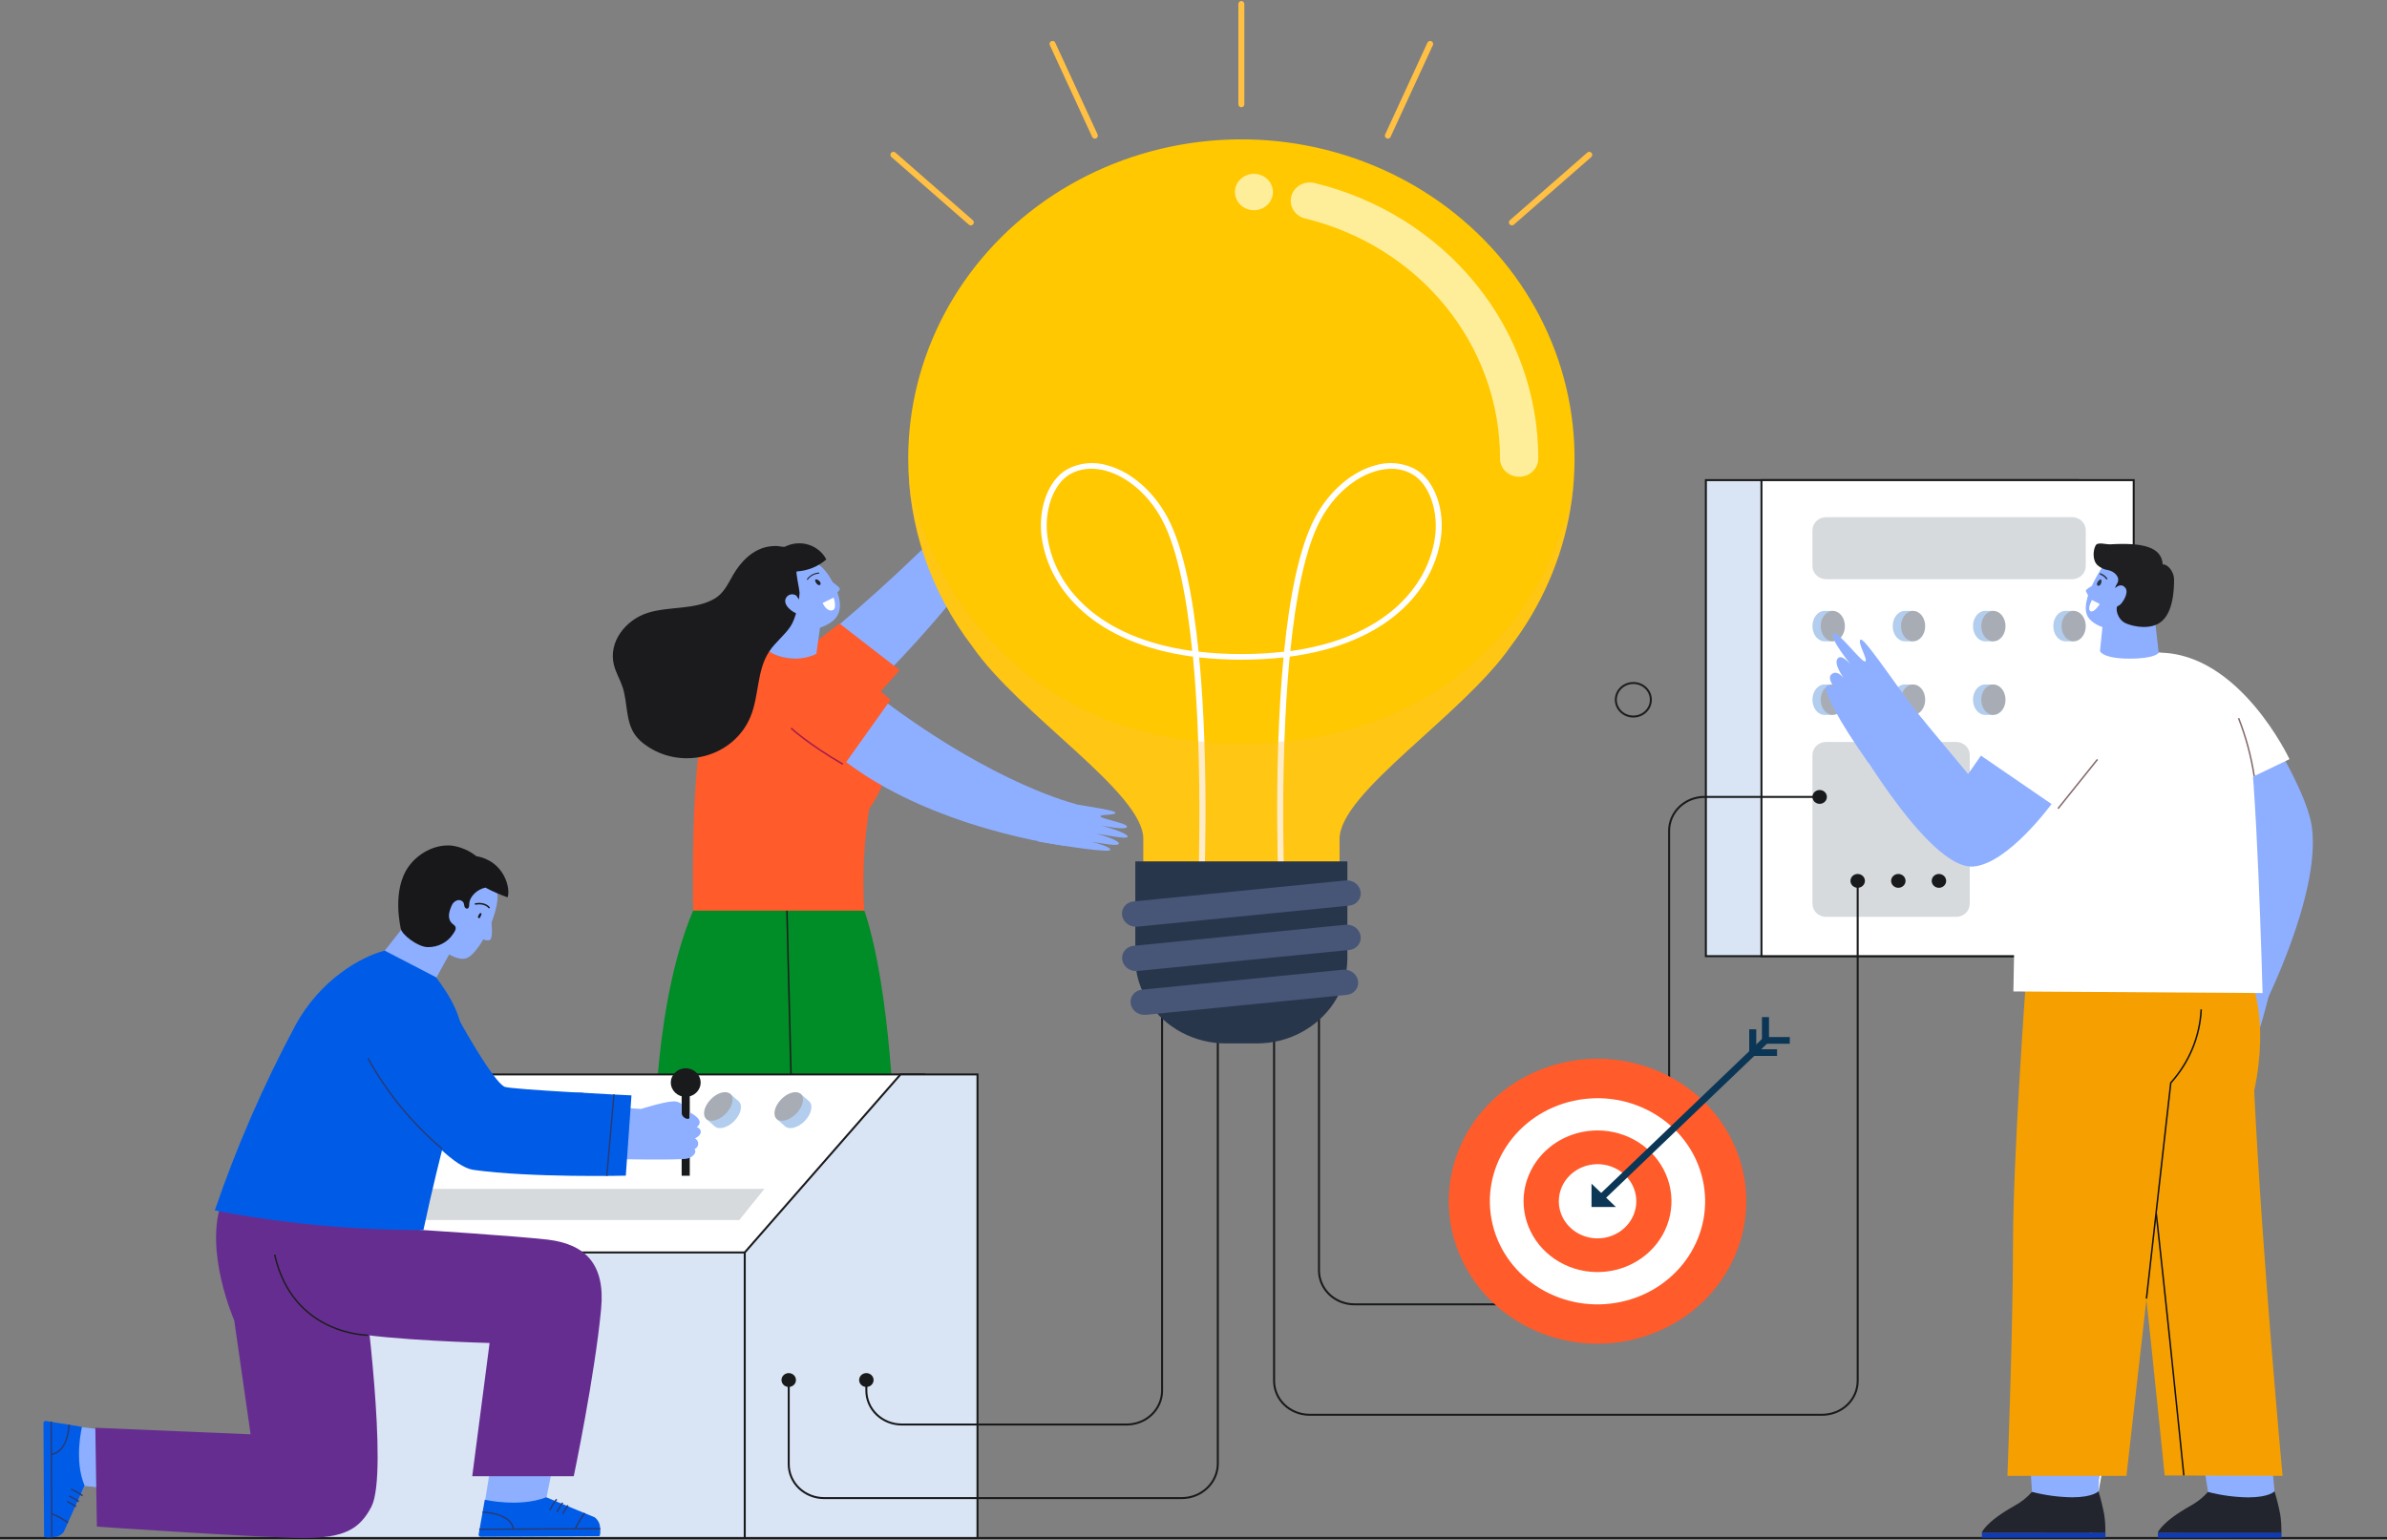 <?xml version="1.0" encoding="UTF-8"?> <svg xmlns="http://www.w3.org/2000/svg" width="1198" height="773" viewBox="0 0 1198 773" fill="none"><rect x="0" y="0" width="1198" height="773" fill="#808080" stroke="none"/> <path d="M122.694 661.078C121.168 660.713 119.622 660.347 118.077 659.945" stroke="#1C1D1E" stroke-miterlimit="10"></path> <path d="M1062.84 590.14L1058.11 590.761" stroke="#1C1D1E" stroke-miterlimit="10"></path> <path d="M828.542 351.192C828.55 352.86 828.04 354.492 827.078 355.882C826.116 357.273 824.745 358.358 823.139 359.001C821.532 359.644 819.762 359.817 818.053 359.496C816.344 359.175 814.773 358.375 813.539 357.199C812.305 356.022 811.464 354.521 811.121 352.886C810.779 351.251 810.951 349.555 811.615 348.014C812.28 346.472 813.407 345.154 814.855 344.227C816.302 343.3 818.004 342.805 819.746 342.805C822.072 342.805 824.304 343.687 825.952 345.259C827.601 346.831 828.532 348.964 828.542 351.192Z" stroke="#1C1D1E" stroke-miterlimit="10"></path> <path d="M408.728 633.357C452.196 662.376 482.192 717.417 487.783 771.982" stroke="white" stroke-miterlimit="10"></path> <path d="M1117.02 525.706C1093.76 575.392 1061.85 683.134 1049.01 771.944" stroke="white" stroke-miterlimit="10"></path> <path d="M0 771.944H1198" stroke="#191A1B" stroke-miterlimit="10"></path> <path d="M483.509 255.402C489.367 249.92 503.583 231.171 505.186 231.646C506.788 232.121 501.904 238.736 503.277 238.955C504.651 239.175 512.952 229.38 514.44 230.239C516.444 231.427 507.418 240.947 507.418 240.947C507.418 240.947 517.856 230.988 519.287 232.505C520.298 233.565 512.704 241.514 510.204 244.913C513.391 241.569 519.268 236.744 520.298 237.877C521.329 239.01 516.253 244.511 512.666 248.951C515.203 246.393 520.088 241.971 521.081 242.957C522.073 243.944 509.861 261.798 498.66 274.809" fill="#8EAFFF"></path> <path d="M408.957 323.691C438.591 299.552 466.441 273.473 492.306 245.644L511.006 257.613C511.006 257.613 479.617 304.229 438.496 344.358" fill="#8EAFFF"></path> <path d="M394.073 337.323C404.377 324.952 421.379 312.982 421.379 312.982L451.547 336.355L425.062 366.104" fill="#FF5B2B"></path> <path d="M446.07 549.299L430.099 750.73L448.99 762.261C448.99 762.261 397.05 764.837 395.352 763.211C393.653 761.585 397.489 750.419 397.489 750.419L388.826 548.787L446.07 549.299Z" fill="#8EAFFF"></path> <path d="M403.633 763.1L395.905 755.791L396.993 751.972L408.88 763.082H414.605L434.774 753.543L456.661 766.755C457.212 767.08 457.636 767.568 457.869 768.146C458.103 768.724 458.132 769.359 457.952 769.954C457.772 770.549 457.394 771.072 456.874 771.441C456.355 771.811 455.724 772.007 455.077 772H425.653L416.265 765.732H413.594V771.945H394.512V763.247L403.633 763.1Z" fill="#28364C"></path> <path d="M404.11 548.184L356.998 750.73L375.889 762.26C375.889 762.26 323.949 764.837 322.269 763.21C320.59 761.584 324.387 750.419 324.387 750.419L338.164 548.184H404.11Z" fill="#8EAFFF"></path> <path d="M330.531 763.1L322.803 755.791L323.89 751.972L335.836 763.1H341.56L361.729 753.561L383.54 766.755C384.09 767.08 384.515 767.568 384.748 768.146C384.981 768.724 385.01 769.359 384.831 769.954C384.651 770.549 384.273 771.072 383.753 771.441C383.234 771.811 382.603 772.007 381.956 772H352.532L343.144 765.732H340.472V771.945H321.391V763.247L330.531 763.1Z" fill="#28364C"></path> <path d="M354.574 443.713C328.661 487.405 328.699 568.669 328.699 568.669H448.913C448.913 568.669 447.272 497.291 433.839 457.071L354.574 443.713Z" fill="#008C26"></path> <path d="M394.722 447.642L397.717 568.668" stroke="#1D1D1E" stroke-width="0.75" stroke-miterlimit="10"></path> <path d="M527.569 401.281C535.449 403.492 559.435 406.27 559.797 407.842C560.16 409.413 551.726 408.554 552.279 409.797C552.833 411.039 565.732 413.214 565.636 414.877C565.541 417.143 552.451 414.219 552.451 414.219C552.451 414.219 566.609 418.093 565.942 420.03C565.465 421.401 554.493 418.915 550.199 418.477C554.798 419.518 562.049 422.132 561.534 423.502C561.019 424.873 553.5 423.356 547.7 422.479C551.268 423.356 557.679 425.275 557.24 426.609C556.802 427.943 538.311 425.403 520.985 422.369" fill="#8EAFFF"></path> <path d="M386.211 325.628C386.211 325.628 388.119 330.507 398.977 330.507C406.514 330.507 409.338 326.724 409.338 326.724C409.338 326.724 412.124 329.1 441.777 366.415C448.074 374.309 446.719 391.358 436.205 406.087C433.564 422.956 432.746 440.041 433.762 457.071H347.895C347.895 457.071 346.388 397.955 352.341 365.702C354.111 356.871 358.128 348.593 364.036 341.603C369.944 334.613 377.56 329.126 386.211 325.628Z" fill="#FF5B2B"></path> <path d="M442.96 351.192C500.205 394.209 539.894 403.528 539.894 403.528L535.238 424.616C535.238 424.616 466.545 416.265 421.321 379.9" fill="#8EAFFF"></path> <path fill-rule="evenodd" clip-rule="evenodd" d="M409.72 328.186C424.394 330.561 446.929 351.265 446.929 351.265L423.02 384.834C423.02 384.834 412.868 378.091 399.091 366.761" fill="#FF5B2B"></path> <path d="M423.02 383.573C405.102 373.121 397.05 365.464 397.05 365.464" stroke="#A31D4A" stroke-width="0.75" stroke-miterlimit="10"></path> <path fill-rule="evenodd" clip-rule="evenodd" d="M416.131 289.19C422.104 298.655 424.565 308.103 416.131 312.945C407.697 317.788 394.302 320.255 385.753 306.751C379.743 297.321 381.708 285.699 390.085 280.857C398.462 276.014 410.254 279.742 416.131 289.19Z" fill="#8EAFFF"></path> <path d="M409.166 291.639C409.453 292.589 410.235 293.722 411.227 293.685C411.359 293.689 411.487 293.649 411.591 293.572C411.696 293.496 411.769 293.387 411.8 293.265C412.391 291.639 408.594 289.61 409.166 291.639Z" fill="#232328"></path> <path d="M405.217 290.798C405.862 289.894 406.712 289.141 407.703 288.593C408.694 288.046 409.8 287.719 410.941 287.637" stroke="#1D1D21" stroke-width="0.5" stroke-miterlimit="10" stroke-linecap="round"></path> <path d="M418.402 299.972L412.869 302.621C412.869 302.621 414.777 307.208 417.811 306.276C420.311 305.637 418.402 299.972 418.402 299.972Z" fill="white"></path> <path fill-rule="evenodd" clip-rule="evenodd" d="M409.72 328.185C406.384 329.775 402.703 330.589 398.977 330.561C390.333 330.342 386.211 327.034 386.211 327.034L391.936 303.717L412.926 305.179L409.72 328.185Z" fill="#8EAFFF"></path> <path fill-rule="evenodd" clip-rule="evenodd" d="M414.071 289.628C414.071 289.628 421.226 294.215 421.474 295.439C421.722 296.663 418.707 298.418 418.707 298.418" fill="#8EAFFF"></path> <path d="M394.073 274.351C393.31 274.717 390.639 274.022 389.666 274.022C388.304 274.023 386.944 274.133 385.601 274.351C377.625 275.758 371.672 282.081 367.913 288.586C365.451 292.862 363.371 297.595 358.887 300.318C349.022 306.275 335.989 304.137 324.998 307.628C314.007 311.118 305.134 322.246 308.149 333.869C309.141 337.688 311.221 341.178 312.461 344.833C315.095 352.855 313.854 362.175 318.892 369.064C320.272 370.895 321.947 372.504 323.853 373.833C328.068 376.915 332.971 379.02 338.178 379.984C343.385 380.947 348.754 380.743 353.865 379.387C358.975 378.031 363.689 375.56 367.635 372.168C371.582 368.776 374.655 364.555 376.614 359.836C381.079 349.182 379.686 336.482 386.155 326.833C389.188 322.32 393.787 318.884 396.764 314.371C399.512 310.241 400.962 302.474 401.305 297.504C401.305 296.353 399.225 286.814 399.874 286.814C405.39 286.473 410.622 284.354 414.72 280.802C413.827 279.061 412.58 277.51 411.051 276.239C409.523 274.968 407.743 274.003 405.819 273.402C403.894 272.801 401.863 272.575 399.846 272.738C397.828 272.901 395.866 273.449 394.073 274.351Z" fill="#1B1B1E"></path> <path d="M399.664 298.948C399.284 298.677 398.85 298.483 398.39 298.378C397.929 298.273 397.45 298.26 396.984 298.339C396.517 298.417 396.073 298.587 395.677 298.836C395.281 299.085 394.943 299.41 394.683 299.789C392.146 303.444 398.271 308.049 401.228 308.25C404.186 308.451 404.11 305.399 404.11 305.399" fill="#8EAFFF"></path> <path d="M1042.98 240.983H856.153V479.912H1042.98V240.983Z" fill="#D9E4F4" stroke="#191A1B" stroke-miterlimit="10"></path> <path d="M1070.88 240.983H884.05V479.912H1070.88V240.983Z" fill="white" stroke="#191A1B" stroke-miterlimit="10"></path> <path opacity="0.45" d="M916.508 259.568H1039.95C1041.75 259.563 1043.49 260.242 1044.78 261.457C1046.06 262.673 1046.8 264.325 1046.82 266.056V284.147C1046.82 285.886 1046.09 287.555 1044.81 288.785C1043.53 290.016 1041.78 290.707 1039.97 290.707H916.508C914.686 290.707 912.939 290.014 911.651 288.78C910.363 287.546 909.639 285.873 909.639 284.128V266.056C909.664 264.327 910.399 262.677 911.684 261.463C912.97 260.249 914.703 259.568 916.508 259.568Z" fill="#A8ADB5"></path> <path opacity="0.45" d="M916.508 372.39H981.748C983.565 372.39 985.307 373.081 986.592 374.311C987.877 375.541 988.599 377.21 988.599 378.95V453.616C988.599 455.361 987.875 457.034 986.586 458.268C985.298 459.502 983.551 460.195 981.729 460.195H916.508C914.686 460.195 912.939 459.502 911.651 458.268C910.363 457.034 909.639 455.361 909.639 453.616V378.968C909.636 378.104 909.812 377.247 910.157 376.448C910.501 375.649 911.007 374.922 911.645 374.311C912.284 373.7 913.042 373.215 913.876 372.886C914.711 372.556 915.605 372.387 916.508 372.39Z" fill="#A8ADB5"></path> <path d="M919.867 321.882H915.707C912.348 321.882 909.639 318.464 909.639 314.261C909.639 310.059 912.348 306.623 915.707 306.623H919.867V321.882Z" fill="#B2CDED"></path> <path d="M925.935 314.261C925.935 318.464 923.225 321.882 919.867 321.882C916.508 321.882 913.799 318.464 913.799 314.261C913.799 310.059 916.528 306.623 919.867 306.623C923.206 306.623 925.935 310.04 925.935 314.261Z" fill="#A8ADB5"></path> <path d="M960.168 321.882H955.989C952.63 321.882 949.921 318.464 949.921 314.261C949.921 310.059 952.63 306.623 955.989 306.623H960.148L960.168 321.882Z" fill="#B2CDED"></path> <path d="M966.234 314.261C966.234 318.464 963.525 321.882 960.166 321.882C956.808 321.882 954.099 318.464 954.099 314.261C954.099 310.059 956.808 306.623 960.166 306.623C963.525 306.623 966.234 310.04 966.234 314.261Z" fill="#A8ADB5"></path> <path d="M1000.45 321.882H996.288C992.949 321.882 990.22 318.464 990.22 314.261C990.22 310.059 992.949 306.623 996.288 306.623H1000.45V321.882Z" fill="#B2CDED"></path> <path d="M1006.54 314.261C1006.54 318.464 1003.81 321.882 1000.45 321.882C997.09 321.882 994.38 318.464 994.38 314.261C994.38 310.059 997.109 306.623 1000.45 306.623C1003.79 306.623 1006.54 310.04 1006.54 314.261Z" fill="#A8ADB5"></path> <path d="M1040.75 321.882H1036.59C1033.23 321.882 1030.52 318.464 1030.52 314.261C1030.52 310.059 1033.23 306.623 1036.59 306.623H1040.75V321.882Z" fill="#B2CDED"></path> <path d="M1046.82 314.261C1046.82 318.464 1044.11 321.882 1040.75 321.882C1037.39 321.882 1034.68 318.464 1034.68 314.261C1034.68 310.059 1037.39 306.623 1040.75 306.623C1044.11 306.623 1046.82 310.04 1046.82 314.261Z" fill="#A8ADB5"></path> <path d="M919.867 358.813H915.707C912.348 358.813 909.639 355.396 909.639 351.193C909.639 346.99 912.348 343.555 915.707 343.555H919.867V358.813Z" fill="#B2CDED"></path> <path d="M925.935 351.193C925.935 355.396 923.225 358.813 919.867 358.813C916.508 358.813 913.799 355.396 913.799 351.193C913.799 346.99 916.528 343.555 919.867 343.555C923.206 343.555 925.935 346.972 925.935 351.193Z" fill="#A8ADB5"></path> <path d="M960.168 358.813H955.989C952.63 358.813 949.921 355.396 949.921 351.193C949.921 346.99 952.63 343.555 955.989 343.555H960.148L960.168 358.813Z" fill="#B2CDED"></path> <path d="M966.234 351.193C966.234 355.396 963.525 358.813 960.166 358.813C956.808 358.813 954.099 355.396 954.099 351.193C954.099 346.99 956.808 343.555 960.166 343.555C963.525 343.555 966.234 346.972 966.234 351.193Z" fill="#A8ADB5"></path> <path d="M1000.45 358.813H996.288C992.949 358.813 990.22 355.396 990.22 351.193C990.22 346.99 992.949 343.555 996.288 343.555H1000.45V358.813Z" fill="#B2CDED"></path> <path d="M1006.54 351.193C1006.54 355.396 1003.81 358.813 1000.45 358.813C997.09 358.813 994.38 355.396 994.38 351.193C994.38 346.99 997.109 343.555 1000.45 343.555C1003.79 343.555 1006.54 346.972 1006.54 351.193Z" fill="#A8ADB5"></path> <path d="M1040.75 358.813H1036.59C1033.23 358.813 1030.52 355.396 1030.52 351.193C1030.52 346.99 1033.23 343.555 1036.59 343.555H1040.75V358.813Z" fill="#B2CDED"></path> <path d="M1046.82 351.193C1046.82 355.396 1044.11 358.813 1040.75 358.813C1037.39 358.813 1034.68 355.396 1034.68 351.193C1034.68 346.99 1037.39 343.555 1040.75 343.555C1044.11 343.555 1046.82 346.972 1046.82 351.193Z" fill="#A8ADB5"></path> <path d="M146.699 771.945H463.759V539.284H226.479L146.699 628.624V771.945Z" fill="white" stroke="#191A1B" stroke-miterlimit="10"></path> <path d="M373.77 771.945H490.588V539.284H451.928L373.77 628.624V771.945Z" fill="#D9E4F4" stroke="#191A1B" stroke-miterlimit="10"></path> <path d="M146.718 771.944H373.77V628.624H146.718L146.718 771.944Z" fill="#D9E4F4" stroke="#191A1B" stroke-miterlimit="10"></path> <path d="M394.073 565.361C396.249 567.189 400.695 566.001 404.015 562.511C407.335 559.02 408.232 554.653 406.076 552.734C404.587 551.455 401.553 548.787 401.553 548.787L389.57 561.414L394.073 565.361Z" fill="#B2CDED"></path> <path d="M389.856 561.669C392.032 563.496 396.478 562.29 399.779 558.8C403.08 555.31 404.015 550.942 401.84 549.042C399.664 547.141 395.218 548.421 391.917 551.911C388.616 555.401 387.681 559.769 389.856 561.669Z" fill="#A8ADB5"></path> <path d="M358.734 565.361C360.91 567.189 365.356 566.001 368.657 562.511C371.958 559.02 372.893 554.653 370.718 552.734L366.214 548.787L354.231 561.414L358.734 565.361Z" fill="#B2CDED"></path> <path d="M354.517 561.669C356.693 563.496 361.139 562.29 364.44 558.8C367.741 555.31 368.676 550.942 366.5 549.042C364.325 547.141 359.879 548.421 356.578 551.911C353.277 555.401 352.342 559.769 354.517 561.669Z" fill="#A8ADB5"></path> <path d="M285.975 565.361C288.151 567.189 292.597 566.001 295.917 562.511C299.237 559.02 300.153 554.653 297.978 552.734L293.475 548.787L281.472 561.414L285.975 565.361Z" fill="#B2CDED"></path> <path d="M281.759 561.669C283.934 563.496 288.38 562.29 291.7 558.8C295.02 555.31 295.936 550.942 293.761 549.042C291.586 547.141 287.14 548.421 283.819 551.911C280.499 555.401 279.583 559.769 281.759 561.669Z" fill="#A8ADB5"></path> <path d="M248.5 565.361C250.675 567.189 255.121 566.001 258.441 562.511C261.762 559.02 262.677 554.653 260.502 552.734C259.014 551.455 255.999 548.787 255.999 548.787L243.997 561.414L248.5 565.361Z" fill="#B2CDED"></path> <path d="M244.245 561.669C246.42 563.496 250.866 562.29 254.186 558.8C257.506 555.31 258.422 550.942 256.247 549.042C254.072 547.141 249.626 548.421 246.306 551.911C242.985 555.401 242.108 559.769 244.245 561.669Z" fill="#A8ADB5"></path> <path opacity="0.45" d="M371.061 612.342L383.655 596.7H191.808L177.382 612.342H371.061Z" fill="#A8ADB5"></path> <path d="M583.229 503.613V697.954C583.232 700.19 582.774 702.404 581.883 704.47C580.991 706.537 579.683 708.414 578.033 709.996C576.383 711.578 574.424 712.833 572.267 713.689C570.111 714.545 567.799 714.985 565.464 714.985H452.578C450.243 714.985 447.931 714.545 445.775 713.689C443.618 712.833 441.659 711.578 440.009 709.996C438.359 708.414 437.051 706.537 436.159 704.47C435.268 702.404 434.81 700.19 434.813 697.954V692.472" stroke="#191A1B" stroke-miterlimit="10"></path> <path d="M611.203 512.567V734.557C611.203 739.161 609.293 743.576 605.894 746.832C602.494 750.088 597.883 751.917 593.076 751.917H413.613C408.902 751.917 404.383 750.124 401.051 746.934C397.72 743.743 395.848 739.416 395.848 734.904V692.399" stroke="#191A1B" stroke-miterlimit="10"></path> <path d="M661.979 508.858V637.633C661.976 639.869 662.434 642.083 663.325 644.149C664.217 646.215 665.525 648.093 667.175 649.675C668.825 651.257 670.784 652.511 672.941 653.367C675.097 654.224 677.409 654.664 679.744 654.664H819.917C824.634 654.664 829.157 652.87 832.492 649.676C835.827 646.482 837.701 642.15 837.701 637.633V417.015C837.699 414.779 838.156 412.565 839.048 410.498C839.94 408.432 841.248 406.555 842.898 404.973C844.547 403.391 846.507 402.136 848.663 401.28C850.82 400.424 853.132 399.983 855.466 399.983H913.264" stroke="#191A1B" stroke-miterlimit="10"></path> <path d="M639.443 512.568V693.076C639.443 697.588 641.315 701.915 644.646 705.106C647.978 708.296 652.497 710.089 657.208 710.089H914.562C916.896 710.091 919.208 709.653 921.366 708.799C923.523 707.945 925.484 706.692 927.136 705.112C928.787 703.532 930.098 701.656 930.992 699.591C931.886 697.525 932.346 695.312 932.346 693.076V442.123" stroke="#191A1B" stroke-miterlimit="10"></path> <path d="M455.821 230.093C455.818 204.812 462.066 179.889 474.053 157.365C486.039 134.84 503.425 115.353 524.786 100.499C546.147 85.645 570.878 75.846 596.953 71.903C623.029 67.96 649.709 69.985 674.81 77.813C699.911 85.641 722.721 99.05 741.371 116.942C760.022 134.834 773.984 156.7 782.115 180.752C790.247 204.804 792.316 230.358 788.154 255.323C783.992 280.288 773.716 303.954 758.169 324.385C734.298 358.831 672.302 397.718 672.302 421.017V447.623C672.302 450.177 671.242 452.627 669.356 454.433C667.471 456.239 664.913 457.254 662.246 457.254H583.897C582.577 457.254 581.27 457.004 580.051 456.52C578.832 456.036 577.725 455.326 576.793 454.432C575.861 453.537 575.122 452.476 574.618 451.307C574.115 450.139 573.857 448.887 573.86 447.623V421.017C573.86 397.718 511.845 358.886 487.993 324.385C467.068 297.032 455.798 264.001 455.821 230.093Z" fill="#FFC800"></path> <path d="M642 454.585C641.809 450.583 638.813 386.297 644.194 329.977C630.124 331.488 615.922 331.488 601.852 329.977C607.214 386.297 604.218 450.583 604.027 454.585L601.07 454.458C601.07 453.471 604.218 386.991 598.723 329.593C549.111 322.978 526.938 296.079 522.95 270.679C520.622 255.84 525.907 241.075 535.524 235.575C538.593 233.903 541.993 232.864 545.506 232.524C549.019 232.184 552.567 232.551 555.923 233.601C567.734 236.854 578.954 246.594 585.938 259.678C594.029 274.79 598.799 299.88 601.547 327.09C615.802 328.698 630.206 328.698 644.461 327.09C647.209 299.862 651.979 274.79 660.051 259.678C667.035 246.594 678.255 236.854 690.066 233.601C693.422 232.551 696.97 232.184 700.483 232.524C703.996 232.864 707.396 233.903 710.464 235.575C720.005 241.057 725.386 255.84 723.058 270.679C719.07 296.079 696.878 322.978 647.285 329.593C641.79 386.991 644.881 453.471 644.938 454.458L642 454.585ZM698.367 235.301C695.841 235.323 693.33 235.68 690.906 236.361C679.877 239.394 669.325 248.604 662.703 261.012C654.937 275.54 650.3 299.99 647.591 326.797C695.085 320.237 716.284 294.599 720.101 270.386C722.219 256.845 717.41 242.976 708.919 238.097C705.742 236.254 702.1 235.275 698.386 235.264L698.367 235.301ZM547.622 235.301C543.893 235.265 540.224 236.207 537.013 238.024C528.521 242.903 523.656 256.772 525.85 270.313C529.666 294.526 550.904 320.164 598.36 326.724C595.651 299.99 591.014 275.558 583.248 260.939C576.626 248.531 566.074 239.321 555.026 236.288C552.625 235.626 550.14 235.281 547.641 235.264L547.622 235.301Z" fill="white"></path> <path d="M762.386 239.285C759.855 239.285 757.429 238.322 755.639 236.608C753.85 234.895 752.845 232.571 752.845 230.148C752.881 202.502 743.278 175.636 725.559 153.811C707.84 131.985 683.019 116.45 655.033 109.669C652.566 109.071 650.448 107.558 649.145 105.464C647.843 103.37 647.462 100.867 648.087 98.504C648.712 96.141 650.292 94.113 652.478 92.866C654.664 91.618 657.279 91.254 659.746 91.852C691.868 99.643 720.357 117.477 740.698 142.528C761.04 167.579 772.07 198.414 772.041 230.148C772.041 231.357 771.791 232.554 771.304 233.67C770.817 234.786 770.104 235.798 769.206 236.648C768.308 237.497 767.243 238.168 766.072 238.621C764.901 239.074 763.648 239.299 762.386 239.285Z" fill="#FFEE99"></path> <path d="M619.79 96.383C619.79 98.191 620.349 99.957 621.397 101.46C622.446 102.962 623.936 104.133 625.679 104.825C627.423 105.516 629.341 105.697 631.192 105.345C633.042 104.992 634.742 104.122 636.077 102.844C637.411 101.566 638.32 99.938 638.688 98.166C639.056 96.394 638.867 94.556 638.145 92.887C637.423 91.217 636.2 89.79 634.631 88.786C633.062 87.782 631.217 87.247 629.33 87.247C626.8 87.247 624.373 88.209 622.584 89.923C620.795 91.636 619.79 93.96 619.79 96.383Z" fill="#FFEE99"></path> <g style="mix-blend-mode:multiply" opacity="0.55"> <g style="mix-blend-mode:multiply" opacity="0.55"> <path d="M789.978 239.576C780.742 305.234 725.387 373.194 623.09 373.194C520.794 373.194 467.499 302.054 456.145 239.576C457.981 270.181 468.999 299.628 487.878 324.385C511.749 358.83 573.745 397.717 573.745 421.016V447.623C573.743 448.886 574 450.138 574.504 451.306C575.007 452.475 575.746 453.537 576.678 454.431C577.61 455.326 578.718 456.035 579.937 456.519C581.156 457.004 582.462 457.253 583.782 457.253H662.207C664.874 457.253 667.432 456.238 669.318 454.432C671.204 452.626 672.263 450.177 672.263 447.623V421.016C672.263 397.717 734.279 358.885 758.131 324.385C777.05 299.64 788.108 270.192 789.978 239.576Z" fill="#FFC043"></path> </g> </g> <path d="M676.233 432.346H569.795V480.954C569.799 488.89 572.162 496.66 576.608 503.357C580.735 509.586 586.436 514.716 593.184 518.275C599.931 521.833 607.507 523.704 615.21 523.714H630.818C638.521 523.711 646.098 521.847 652.849 518.295C659.6 514.743 665.306 509.618 669.44 503.394C673.866 496.69 676.221 488.922 676.233 480.99V432.346Z" fill="#28364C"></path> <path d="M569.795 465.13C570.1 465.148 570.406 465.148 570.711 465.13L677.148 454.549C678.012 454.474 678.851 454.23 679.614 453.833C680.376 453.436 681.046 452.894 681.582 452.241C682.118 451.587 682.509 450.835 682.731 450.032C682.953 449.229 683.001 448.39 682.873 447.568C682.621 445.883 681.702 444.355 680.306 443.3C678.91 442.246 677.144 441.746 675.374 441.904L568.898 452.448C568.033 452.52 567.193 452.762 566.429 453.159C565.665 453.555 564.994 454.097 564.458 454.751C563.921 455.405 563.531 456.158 563.31 456.962C563.089 457.767 563.043 458.606 563.174 459.428C563.402 460.972 564.19 462.39 565.401 463.433C566.612 464.475 568.168 465.076 569.795 465.13Z" fill="#475577"></path> <path d="M569.796 487.368C570.101 487.386 570.407 487.386 570.712 487.368L677.149 476.806C678.012 476.728 678.849 476.482 679.61 476.085C680.371 475.687 681.04 475.145 681.575 474.492C682.111 473.839 682.502 473.089 682.725 472.286C682.948 471.484 682.999 470.647 682.873 469.825C682.621 468.138 681.703 466.608 680.308 465.551C678.912 464.493 677.146 463.989 675.374 464.142L568.956 474.704C568.09 474.78 567.249 475.024 566.485 475.422C565.722 475.82 565.051 476.364 564.515 477.019C563.978 477.675 563.588 478.429 563.367 479.234C563.147 480.04 563.1 480.88 563.232 481.703C563.466 483.232 564.25 484.634 565.448 485.668C566.646 486.702 568.184 487.303 569.796 487.368Z" fill="#475577"></path> <path d="M574.051 509.37C574.356 509.397 574.662 509.397 574.967 509.37L675.851 499.356C676.716 499.28 677.555 499.037 678.317 498.64C679.079 498.243 679.749 497.701 680.285 497.047C680.821 496.394 681.212 495.642 681.434 494.839C681.656 494.035 681.704 493.197 681.576 492.375C681.324 490.69 680.405 489.161 679.009 488.107C677.613 487.052 675.847 486.552 674.077 486.71L573.192 496.724C572.328 496.8 571.489 497.043 570.727 497.44C569.965 497.837 569.295 498.379 568.759 499.033C568.223 499.686 567.832 500.438 567.61 501.241C567.388 502.045 567.34 502.883 567.468 503.705C567.71 505.233 568.498 506.634 569.699 507.667C570.9 508.701 572.438 509.302 574.051 509.37Z" fill="#475577"></path> <path d="M623.014 2V52.326" stroke="#FFC043" stroke-width="3" stroke-linecap="round" stroke-linejoin="round"></path> <path d="M717.773 22.047L696.555 68.078" stroke="#FFC043" stroke-width="3" stroke-linecap="round" stroke-linejoin="round"></path> <path d="M797.63 77.709L758.799 111.625" stroke="#FFC043" stroke-width="3" stroke-linecap="round" stroke-linejoin="round"></path> <path d="M528.255 22.047L549.492 68.078" stroke="#FFC043" stroke-width="3" stroke-linecap="round" stroke-linejoin="round"></path> <path d="M448.399 77.709L487.23 111.625" stroke="#FFC043" stroke-width="3" stroke-linecap="round" stroke-linejoin="round"></path> <path d="M395.847 696.127C397.85 696.127 399.473 694.572 399.473 692.655C399.473 690.737 397.85 689.183 395.847 689.183C393.845 689.183 392.222 690.737 392.222 692.655C392.222 694.572 393.845 696.127 395.847 696.127Z" fill="#191A1B"></path> <path d="M434.812 696.127C436.814 696.127 438.437 694.572 438.437 692.655C438.437 690.737 436.814 689.183 434.812 689.183C432.809 689.183 431.186 690.737 431.186 692.655C431.186 694.572 432.809 696.127 434.812 696.127Z" fill="#191A1B"></path> <path d="M932.346 445.595C934.348 445.595 935.971 444.041 935.971 442.123C935.971 440.206 934.348 438.651 932.346 438.651C930.344 438.651 928.72 440.206 928.72 442.123C928.72 444.041 930.344 445.595 932.346 445.595Z" fill="#191A1B"></path> <path d="M952.744 445.595C954.746 445.595 956.37 444.041 956.37 442.123C956.37 440.206 954.746 438.651 952.744 438.651C950.742 438.651 949.118 440.206 949.118 442.123C949.118 444.041 950.742 445.595 952.744 445.595Z" fill="#191A1B"></path> <path d="M976.749 442.123C976.749 442.81 976.536 443.481 976.138 444.052C975.74 444.623 975.173 445.068 974.511 445.331C973.848 445.594 973.119 445.663 972.416 445.529C971.713 445.395 971.067 445.064 970.56 444.578C970.053 444.093 969.708 443.474 969.568 442.801C969.428 442.127 969.5 441.429 969.774 440.795C970.048 440.16 970.513 439.618 971.109 439.237C971.705 438.855 972.406 438.651 973.123 438.651C974.085 438.651 975.007 439.017 975.687 439.668C976.367 440.319 976.749 441.203 976.749 442.123Z" fill="#191A1B"></path> <path d="M913.264 403.456C915.267 403.456 916.89 401.901 916.89 399.984C916.89 398.066 915.267 396.512 913.264 396.512C911.262 396.512 909.639 398.066 909.639 399.984C909.639 401.901 911.262 403.456 913.264 403.456Z" fill="#191A1B"></path> <path d="M830.567 668.886C868.613 653.652 886.559 611.767 870.652 575.332C854.745 538.897 811.008 521.71 772.963 536.944C734.917 552.177 716.97 594.063 732.877 630.497C748.784 666.932 792.522 684.119 830.567 668.886Z" fill="#FF5B2B"></path> <path d="M813.728 653.398C842.821 647.068 861.047 619.351 854.437 591.489C847.828 563.628 818.885 546.174 789.792 552.503C760.699 558.833 742.473 586.551 749.082 614.412C755.692 642.273 784.635 659.728 813.728 653.398Z" fill="white"></path> <path d="M764.658 602.913C764.654 609.943 766.828 616.817 770.904 622.664C774.98 628.511 780.775 633.07 787.556 635.763C794.337 638.456 801.8 639.162 809.001 637.793C816.201 636.423 822.816 633.04 828.008 628.07C833.201 623.1 836.737 616.767 838.171 609.872C839.605 602.977 838.871 595.829 836.062 589.334C833.254 582.838 828.497 577.286 822.393 573.38C816.289 569.474 809.113 567.389 801.772 567.389C791.932 567.389 782.495 571.131 775.535 577.792C768.576 584.454 764.663 593.49 764.658 602.913Z" fill="#FF5B2B"></path> <path d="M782.346 602.912C782.342 606.596 783.479 610.198 785.613 613.262C787.748 616.327 790.783 618.717 794.336 620.129C797.888 621.541 801.798 621.912 805.572 621.196C809.345 620.479 812.811 618.707 815.532 616.104C818.253 613.5 820.107 610.183 820.859 606.57C821.611 602.957 821.227 599.212 819.756 595.809C818.285 592.405 815.792 589.496 812.594 587.449C809.396 585.402 805.636 584.31 801.79 584.31C796.636 584.31 791.693 586.269 788.048 589.757C784.402 593.245 782.351 597.977 782.346 602.912Z" fill="white"></path> <path d="M798.755 605.799H810.967L798.755 594.104V605.799Z" fill="#0C3656"></path> <path d="M877.906 530H891.874V526.638H881.436V516.624H877.906V530Z" fill="#0C3656"></path> <path d="M884.298 523.877H898.266V520.515H887.828V510.501H884.298V523.877Z" fill="#0C3656"></path> <path d="M885.391 520.443L800.94 601.318L803.437 603.709L887.888 522.833L885.391 520.443Z" fill="#0C3656"></path> <path d="M227.471 475.326L218.255 492.083C213.028 491.737 207.936 490.335 203.314 487.972C194.689 483.915 192.189 478.305 192.189 478.305L207.76 458.569" fill="#8EAFFF"></path> <path d="M247.049 443.676C255.617 448.518 241.478 479.127 233.692 481.064C225.907 483.001 210.661 468.546 206.081 456.285C201.502 444.023 216.233 437.335 224.877 434.831C233.521 432.328 247.049 443.676 247.049 443.676Z" fill="#8EAFFF"></path> <path d="M240.695 458.514L240.276 459.263C240.142 459.519 240.008 459.756 239.894 460.012C239.862 460.078 239.845 460.15 239.845 460.222C239.845 460.295 239.862 460.367 239.894 460.433C239.911 460.5 239.941 460.564 239.984 460.621C240.026 460.677 240.08 460.725 240.142 460.761C240.275 460.83 240.429 460.847 240.575 460.809C240.72 460.772 240.845 460.683 240.924 460.56C241.058 460.305 241.172 460.03 241.287 459.775C241.401 459.519 241.535 459.19 241.649 458.879C241.696 458.762 241.696 458.631 241.649 458.514C241.589 458.43 241.502 458.366 241.401 458.331C241.293 458.288 241.173 458.282 241.061 458.316C240.949 458.349 240.854 458.419 240.791 458.514H240.695Z" fill="#191A1D"></path> <path d="M245.446 455.536C245.446 455.536 243.538 452.831 238.615 453.708" stroke="#191A1D" stroke-width="0.75" stroke-linecap="round" stroke-linejoin="round"></path> <path d="M254.74 450.383C250.913 449.031 247.201 447.4 243.634 445.504C239.704 446.29 235.601 449.817 235.506 453.818C235.506 454.732 235.372 455.956 234.437 456.084C233.807 456.084 233.273 455.554 233.101 454.97C232.93 454.385 232.93 453.709 232.682 453.142C232.368 452.587 231.856 452.158 231.238 451.937C230.621 451.715 229.941 451.715 229.323 451.936C228.709 452.171 228.155 452.529 227.698 452.986C227.24 453.443 226.89 453.989 226.671 454.586C225.373 457.565 224.209 461.164 227.167 463.723C227.676 464.049 228.116 464.464 228.464 464.947C229.113 466.062 228.35 467.432 227.587 468.474C226.269 470.609 224.385 472.372 222.127 473.585C219.868 474.798 217.315 475.418 214.726 475.381C209.822 475.381 201.693 469.205 201.159 466.117C201.159 465.824 196.426 446.911 205.128 434.869C209.784 428.418 217.989 423.722 226.556 424.398C231.16 425.027 235.489 426.875 239.055 429.734C253.328 432.201 256.381 446.29 254.74 450.383Z" fill="#18181B"></path> <path d="M246.496 461.584C246.496 461.584 247.755 470.721 245.866 471.762C243.977 472.804 239.989 470.154 239.989 470.154" fill="#8EAFFF"></path> <path d="M250.427 710.107L243.443 753.306L243.081 766.317L296.357 766.061C296.665 766.061 296.971 766.002 297.256 765.888C297.541 765.774 297.8 765.606 298.016 765.395C298.233 765.184 298.404 764.934 298.518 764.659C298.633 764.385 298.69 764.091 298.684 763.795C298.682 763.34 298.537 762.897 298.269 762.522C298 762.147 297.619 761.859 297.177 761.694L274.279 751.588L283.362 706.708" fill="#8EAFFF"></path> <path d="M301.012 765.44C300.65 763.91 299.755 762.544 298.474 761.566L274.107 751.516C260.75 756.724 243.309 752.74 243.309 752.74L240.199 770.301C240.199 770.439 240.228 770.576 240.284 770.704C240.339 770.831 240.421 770.947 240.524 771.044C240.627 771.141 240.749 771.217 240.884 771.269C241.018 771.32 241.161 771.345 241.306 771.343L300.611 771.05C301.813 771.05 301.031 765.495 301.012 765.44Z" fill="#005CE7"></path> <path d="M279.373 752.52C278.014 754.216 276.862 756.055 275.939 758.002" stroke="#273B7A" stroke-width="0.75" stroke-miterlimit="10"></path> <path d="M282.408 754.274C281.282 755.732 280.335 757.307 279.584 758.971" stroke="#273B7A" stroke-width="0.75" stroke-miterlimit="10"></path> <path d="M285.041 755.554C284.051 756.929 283.165 758.37 282.389 759.866" stroke="#273B7A" stroke-width="0.75" stroke-miterlimit="10"></path> <path d="M240.523 767.56L301.279 767.268" stroke="#273B7A" stroke-width="0.75" stroke-miterlimit="10"></path> <path d="M242.202 758.971C242.202 758.971 256.475 759.245 257.696 767.486" stroke="#273B7A" stroke-width="0.75" stroke-miterlimit="10"></path> <path d="M293.475 759.445C291.632 761.893 290.053 764.513 288.762 767.266" stroke="#273B7A" stroke-width="0.75" stroke-miterlimit="10"></path> <path d="M85.085 721.363L40.644 716.283L27.058 715.936L27.325 766.956C27.328 767.251 27.391 767.543 27.511 767.815C27.631 768.086 27.806 768.333 28.026 768.54C28.246 768.747 28.506 768.91 28.792 769.021C29.077 769.132 29.383 769.188 29.691 769.185C30.167 769.188 30.633 769.052 31.025 768.793C31.418 768.535 31.718 768.168 31.886 767.742L42.457 745.813L88.501 750.784" fill="#8EAFFF"></path> <path d="M27.898 771.433C29.503 771.082 30.936 770.218 31.962 768.985L42.457 745.649C36.999 732.858 41.159 716.155 41.159 716.155L22.898 713.177C22.608 713.182 22.331 713.295 22.128 713.494C21.924 713.692 21.811 713.959 21.811 714.237L22.116 771.031C22.04 772.237 27.84 771.452 27.898 771.433Z" fill="#005CE7"></path> <path d="M41.407 750.711C39.64 749.405 37.719 748.301 35.683 747.422" stroke="#273B7A" stroke-width="0.75" stroke-miterlimit="10"></path> <path d="M39.556 753.634C38.036 752.564 36.398 751.657 34.671 750.93" stroke="#273B7A" stroke-width="0.75" stroke-miterlimit="10"></path> <path d="M38.163 756.119C36.733 755.177 35.235 754.334 33.679 753.598" stroke="#273B7A" stroke-width="0.75" stroke-miterlimit="10"></path> <path d="M25.684 713.487L26.008 771.671" stroke="#273B7A" stroke-width="0.75" stroke-miterlimit="10"></path> <path d="M34.671 715.096C34.671 715.096 34.365 728.764 25.779 729.952" stroke="#273B7A" stroke-width="0.75" stroke-miterlimit="10"></path> <path d="M34.099 764.197C31.543 762.432 28.806 760.92 25.932 759.684" stroke="#273B7A" stroke-width="0.75" stroke-miterlimit="10"></path> <path d="M111.532 602.768C101.991 627.218 117.561 662.724 117.561 662.724L125.767 719.902L47.837 716.613L48.62 766.244C48.62 766.244 132.216 771.946 152.424 771.946C172.631 771.946 180.454 767.615 186.389 756.267C195.243 739.364 182.572 645.912 182.572 644.377L168.7 584.348" fill="#662D91"></path> <path d="M138.551 615.978C138.551 615.978 129.717 659.287 174.616 668.588C194.689 672.737 245.714 674.07 245.714 674.07L237.012 740.952H287.96C287.96 740.952 298.531 690.553 301.699 656.893C303.817 634.471 293.742 624.439 274.813 622.173C258.785 620.346 210.584 617.258 210.584 617.258L202.475 607.518" fill="#662D91"></path> <path d="M184.691 670.142C184.691 670.142 146.929 670.252 137.846 629.702" stroke="#1D1D1E" stroke-width="0.75" stroke-miterlimit="10"></path> <path d="M346.178 547.653H342.114V590.121H346.178V547.653Z" fill="#191A1B"></path> <path d="M344.156 550.523C348.287 550.523 351.636 547.316 351.636 543.36C351.636 539.403 348.287 536.196 344.156 536.196C340.024 536.196 336.676 539.403 336.676 543.36C336.676 547.316 340.024 550.523 344.156 550.523Z" fill="#191A1B"></path> <path d="M306.623 555.548L321.659 556.608C321.659 556.608 333.241 552.953 337.84 552.788C339.395 552.684 340.93 553.17 342.114 554.141V558.435C342.114 561.322 346.179 562.601 346.179 560.646V558.252C346.179 558.398 354.517 562.181 349.652 565.763C351.941 566.22 353.143 569.271 348.812 571.373C349.319 571.646 349.738 572.048 350.022 572.534C350.307 573.02 350.446 573.572 350.424 574.129C350.402 574.686 350.221 575.227 349.899 575.691C349.578 576.156 349.129 576.527 348.602 576.763C350.014 578.81 347.152 581.058 344.881 581.533C340.588 582.428 306.165 581.734 306.165 581.734" fill="#8EAFFF"></path> <path d="M218.828 490.493C243.539 523.239 230.277 533.856 212.512 617.367C177.35 617.449 142.268 614.155 107.792 607.536C118.673 575.709 132.148 544.749 148.093 514.943C160.591 491.681 181.333 480.095 193.087 477.135" fill="#005CE7"></path> <path d="M181.275 527.37C181.275 527.37 219.438 584.639 237.623 587.179C266.436 591.218 314.083 590.085 314.083 590.085L316.926 549.791C316.926 549.791 255.674 546.831 253.156 545.442C244.95 540.983 218.809 490.621 218.809 490.621" fill="#005CE7"></path> <path d="M221.995 576.709C206.802 563.816 194.164 548.401 184.691 531.207" stroke="#273B7A" stroke-width="0.75" stroke-miterlimit="10"></path> <path d="M308.149 549.298L304.542 590.176" stroke="#273B7A" stroke-width="0.75" stroke-miterlimit="10"></path> <path d="M1118.54 486.053C1117.61 493.892 1111.05 516.131 1112.42 517.118C1113.79 518.105 1116.24 510.247 1117.19 511.216C1118.14 512.184 1115.28 524.428 1116.94 525.012C1119.15 525.798 1121.39 513.098 1121.39 513.098C1121.39 513.098 1119.67 527.114 1121.79 527.26C1123.3 527.37 1125.13 516.734 1126.37 512.751C1125.6 517.228 1125.26 524.629 1126.83 524.702C1128.39 524.775 1129.78 517.557 1131.18 512.093C1130.64 515.583 1130.03 521.997 1131.48 522.125C1132.93 522.253 1137.61 504.948 1141.37 488.465" fill="#8EAFFF"></path> <path d="M1145.14 378.676C1145.14 378.676 1158.37 401.189 1160.28 414.986C1164.99 449.011 1135.47 506.628 1135.47 506.628C1135.47 506.628 1114.06 501.037 1114.06 498.46C1114.06 495.883 1128.98 435.343 1128.98 435.343L1107.57 388.014" fill="#8EAFFF"></path> <path d="M1080.84 304.796L1083.7 330.178C1083.7 330.178 1067.83 342.97 1053.76 328.625L1055.48 311.923L1080.84 304.796Z" fill="#8EAFFF"></path> <path d="M1058.67 279.395C1058.67 279.395 1041.49 302.055 1048.5 310.461C1053.69 316.747 1067.27 317.459 1071.39 314.993C1072.29 310.351 1083.43 295.001 1081.64 291.584C1074.92 278.628 1058.67 279.395 1058.67 279.395Z" fill="#8EAFFF"></path> <path d="M1085.44 283.306C1084.88 274.735 1076.05 272.232 1059.11 273.2C1056.85 273.328 1052.81 271.848 1051.76 273.785C1050.38 276.325 1050.14 281.46 1052.81 283.763C1054.27 285.062 1056.12 285.898 1058.09 286.156C1061.17 286.851 1064.3 289.647 1062.65 292.717C1062.23 293.539 1061.22 294.891 1061.87 295.567C1062.47 295.945 1063.11 296.252 1063.78 296.481C1065 297.121 1064.93 298.893 1064.16 299.99C1063.4 301.086 1063.74 302.329 1062.98 303.425C1061.17 306.038 1063.32 310.862 1066.13 312.452C1068.63 313.878 1076.79 316.235 1082.79 313.256C1087.98 310.68 1091.09 303.681 1091.14 291.054C1091.07 286.156 1087.33 282.977 1085.44 283.306Z" fill="#1F1F22"></path> <path d="M1060.55 296.262C1063.34 292.863 1065.59 293.412 1066.83 295.276C1068.47 297.761 1065.17 302.914 1063.65 303.791C1060.54 305.619 1057.92 305.381 1057.77 302.969" fill="#8EAFFF"></path> <path d="M1053.67 291.072C1052.87 291.711 1052.1 292.899 1052.56 293.703C1052.61 293.818 1052.7 293.914 1052.81 293.974C1052.93 294.034 1053.06 294.054 1053.19 294.032C1054.98 293.868 1055.33 289.811 1053.67 291.072Z" fill="#28364C"></path> <path d="M1053.88 287.983C1055.37 288.45 1056.65 289.407 1057.48 290.688" stroke="#28364C" stroke-width="0.75" stroke-miterlimit="10"></path> <path d="M1053.86 303.17L1049.93 301.142C1049.93 301.142 1047.35 305.765 1049.18 306.752C1051.01 307.738 1053.86 303.17 1053.86 303.17Z" fill="white"></path> <path d="M994.678 771.884L1056.71 771.843L1056.71 769.175L994.676 769.216L994.678 771.884Z" fill="#103BB2"></path> <path d="M1047.83 747.312L1053.19 748.518C1054.34 752.265 1055.28 756.064 1056.03 759.902C1056.51 762.993 1056.72 766.116 1056.64 769.24H994.628C994.628 769.24 996.25 764.087 1011.04 755.772C1014.39 753.958 1017.37 751.589 1019.85 748.773L1047.83 747.312Z" fill="#22252D"></path> <path d="M1054.2 725.933L1053.19 748.482C1053.19 748.482 1050.59 751.498 1040.06 751.516C1033.23 751.427 1026.44 750.512 1019.85 748.793L1017.77 718.312" fill="#8EAFFF"></path> <path d="M1083.03 771.871L1145.06 771.829L1145.06 769.161L1083.02 769.203L1083.03 771.871Z" fill="#103BB2"></path> <path d="M1136.18 747.312L1141.54 748.518C1142.68 752.265 1143.63 756.064 1144.38 759.902C1144.86 762.993 1145.06 766.116 1144.99 769.24H1082.98C1082.98 769.24 1084.6 764.087 1099.39 755.772C1102.73 753.96 1105.71 751.59 1108.18 748.773L1136.18 747.312Z" fill="#22252D"></path> <path d="M1139.44 725.018L1141.54 748.518C1141.54 748.518 1138.94 751.533 1128.41 751.551C1121.57 751.461 1114.78 750.546 1108.18 748.828L1103.41 718.348" fill="#8EAFFF"></path> <path d="M1129.44 491.316C1129.44 491.316 1139.11 510.594 1131.35 547.507C1135.3 629.94 1145.58 740.752 1145.58 740.752L1086.43 740.551C1086.43 740.551 1074.39 621.443 1067.21 562.071C1059.24 495.957 1054.26 414.986 1054.26 414.986" fill="#F5A000"></path> <path d="M1096.03 740.551C1096.03 740.551 1083.99 621.443 1076.81 562.071" stroke="#111213" stroke-width="0.75" stroke-miterlimit="10"></path> <path d="M1016.59 495.007C1016.59 495.007 1010.31 581.898 1010.31 623.599C1010.31 665.3 1007.51 740.752 1007.51 740.752H1067.23L1089.56 543.505C1107.76 522.637 1106.43 477.318 1102.04 459.684L1042.89 444.188L1016.59 495.007Z" fill="#F5A000"></path> <path d="M1077.27 651.814L1089.48 543.505C1098.74 533.199 1104.12 520.212 1104.75 506.629" stroke="#111213" stroke-width="0.75" stroke-miterlimit="10"></path> <path d="M966.235 362.631C958.145 353.86 936.411 320.492 933.968 321.022C931.526 321.552 938.09 331.877 936.01 331.986C933.93 332.096 922.653 316.837 920.382 317.97C917.272 319.542 929.656 334.545 929.656 334.545C929.656 334.545 924.809 328.167 922.519 330.268C920.897 331.749 921.756 334.873 925.114 340.136C922.863 337.45 920.726 336.975 919.085 338.546C917.444 340.118 919.085 342.987 920.993 345.856C919.39 344.029 917.177 343.005 916.471 344.979C915.707 347.574 922.195 361.041 937.823 383.006" fill="#8EAFFF"></path> <path d="M1083.42 327.583C1083.42 327.583 1117.65 328.953 1127.91 366.268C1132.53 383.08 1135.55 498.424 1135.55 498.424L1010.49 497.62C1010.49 497.62 1012.15 393.35 1014.95 370.782C1020.06 329.52 1053.97 326.925 1053.97 326.925C1053.97 326.925 1055.52 330.58 1068.78 330.58C1082.04 330.58 1083.42 327.583 1083.42 327.583Z" fill="white"></path> <path d="M1083.42 327.583C1124.04 327.583 1149.06 381.034 1149.06 381.034L1123.51 393.314" fill="white"></path> <path d="M1029.76 403.401C1029.76 403.401 1008.06 433.278 990.564 434.905C967.036 437.079 925.19 362.084 925.19 362.084L951.599 344.998L987.759 388.49L1000.09 370.837" fill="#8EAFFF"></path> <path d="M1053.93 326.943C1018.96 328.771 993.369 378.676 993.369 378.676L1034.32 406.763L1057.56 377.726" fill="white"></path> <path d="M1032.89 405.85L1052.69 381.162" stroke="#846A6A" stroke-width="0.75" stroke-miterlimit="10"></path> <path d="M1131.35 389.55C1129.83 379.612 1127.2 369.859 1123.51 360.458" stroke="#846A6A" stroke-width="0.75" stroke-miterlimit="10"></path> <path d="M1052.18 292.973C1052.18 292.973 1046.55 295.568 1046.84 296.627C1047.35 297.814 1047.99 298.947 1048.74 300.008" fill="#8EAFFF"></path> </svg> 